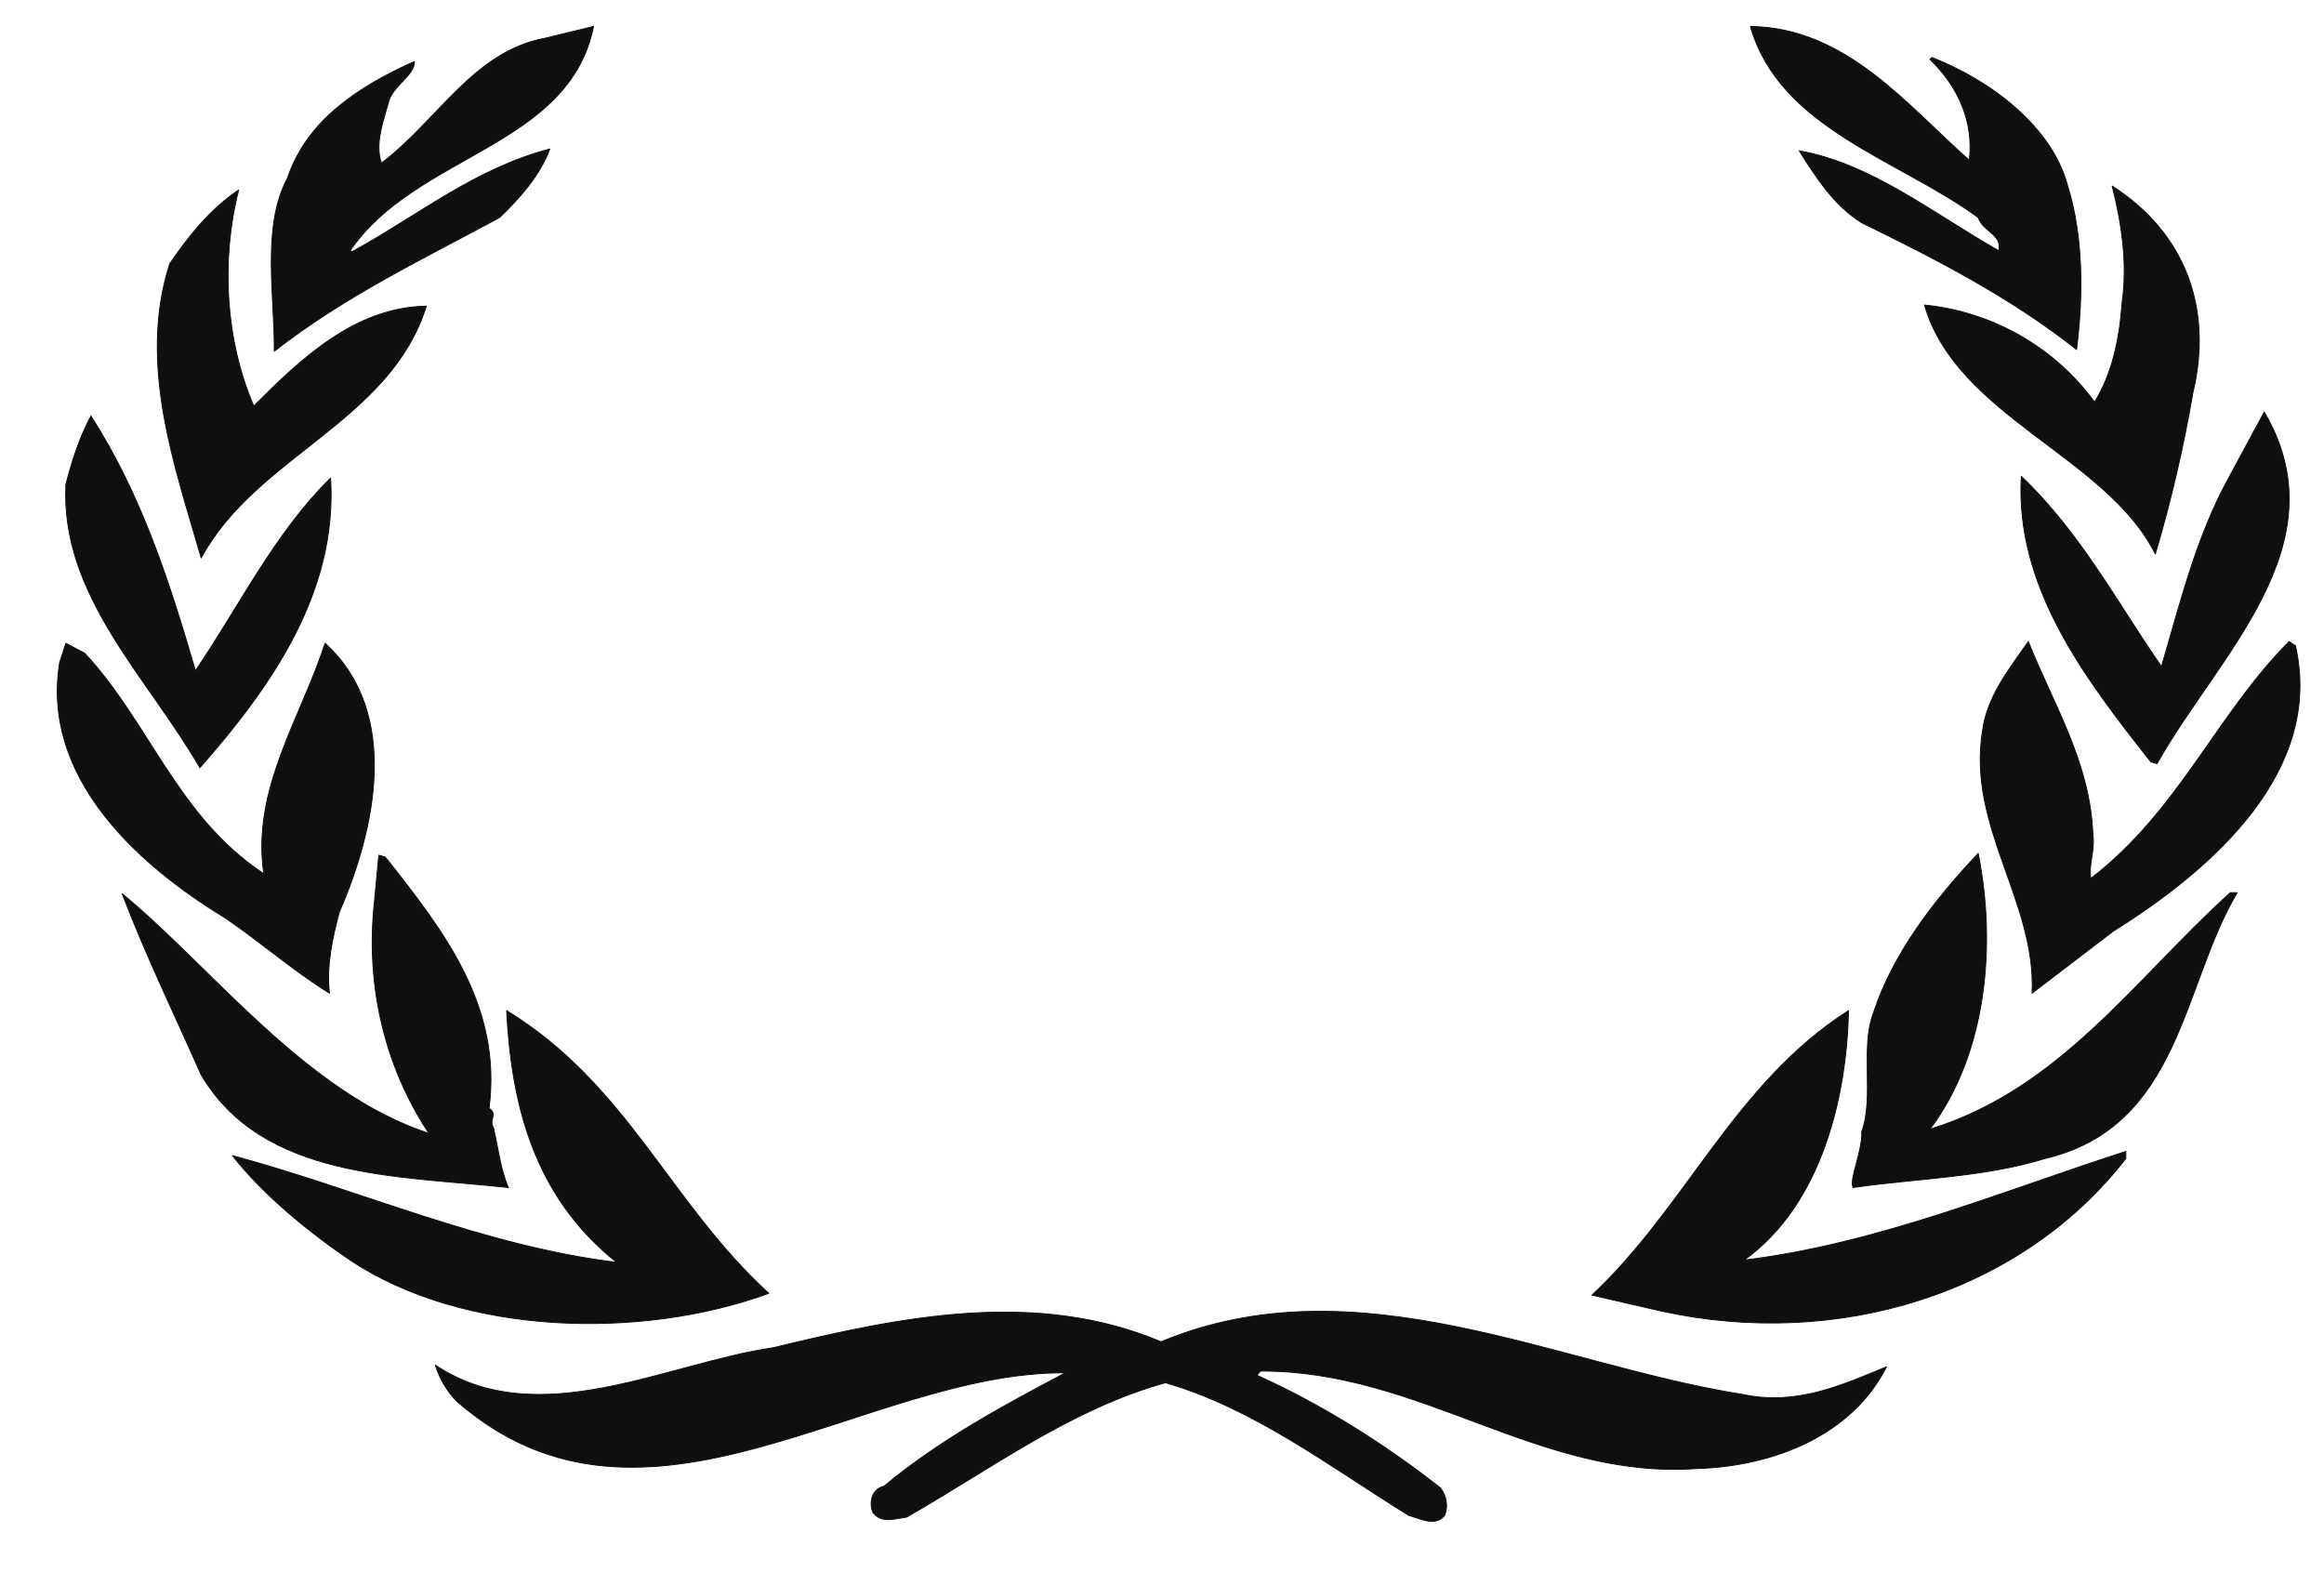 <?xml version="1.0" encoding="UTF-8"?>
<svg xmlns="http://www.w3.org/2000/svg" xmlns:xlink="http://www.w3.org/1999/xlink" width="299.363pt" height="202.548pt" viewBox="0 0 299.363 202.548" version="1.1">
<g id="surface1">
<path style="fill:none;stroke-width:0.12;stroke-linecap:butt;stroke-linejoin:round;stroke:rgb(6.476%,5.928%,5.235%);stroke-opacity:1;stroke-miterlimit:10;" d="M -0.001 -0.002 L 0.229 -0.138 C 8.838 4.588 16.1 10.6 25.71 13.1 C 24.491 9.779 21.909 6.83 19.249 4.279 C 9.409 -1.049 -0.65 -5.81 -9.779 -12.951 C -9.689 -6.041 -11.451 3.088 -8.08 9.33 C -5.58 16.838 1.108 21.151 8.28 24.381 C 8.28 22.561 5.698 21.432 4.991 19.33 C 4.338 16.838 3.12 13.83 4.03 11.279 C 11.42 16.92 15.87 25.651 25.139 27.381 L 31.35 28.889 C 28.198 13.319 8.448 12.471 -0.001 -0.002 Z M -0.001 -0.002 " transform="matrix(1,0,0,-1,45.107,32.295)"/>
<path style=" stroke:none;fill-rule:evenodd;fill:rgb(6.476%,5.928%,5.235%);fill-opacity:1;" d="M 45.105 32.297 L 45.336 32.434 C 53.945 27.707 61.207 21.695 70.816 19.195 C 69.598 22.516 67.016 25.465 64.355 28.016 C 54.516 33.344 44.457 38.105 35.328 45.246 C 35.418 38.336 33.656 29.207 37.027 22.965 C 39.527 15.457 46.215 11.145 53.387 7.914 C 53.387 9.734 50.805 10.863 50.098 12.965 C 49.445 15.457 48.227 18.465 49.137 21.016 C 56.527 15.375 60.977 6.645 70.246 4.914 L 76.457 3.406 C 73.305 18.977 53.555 19.824 45.105 32.297 "/>
<path style="fill:none;stroke-width:0.12;stroke-linecap:butt;stroke-linejoin:round;stroke:rgb(6.476%,5.928%,5.235%);stroke-opacity:1;stroke-miterlimit:10;" d="M -0.001 0.001 C 0.57 4.899 -1.36 9.411 -5.071 13.008 L -4.821 13.239 C 2.671 10.321 10.66 4.372 12.671 -3.32 C 14.691 -9.781 14.691 -17.46 13.812 -24.378 C 5.332 -17.659 -4.329 -12.699 -13.86 -8.05 C -17.489 -5.781 -19.809 -2.101 -21.911 1.219 C -12.551 -0.449 -4.59 -6.921 3.8 -11.652 C 4.281 -9.55 1.789 -9.242 1.14 -7.37 C -9.18 0.169 -24.399 4.079 -28.2 17.239 C -15.79 17.091 -7.821 6.86 -0.001 0.001 Z M -0.001 0.001 " transform="matrix(1,0,0,-1,253.676,20.645)"/>
<path style=" stroke:none;fill-rule:evenodd;fill:rgb(6.476%,5.928%,5.235%);fill-opacity:1;" d="M 253.676 20.645 C 254.246 15.746 252.316 11.234 248.605 7.637 L 248.855 7.406 C 256.348 10.324 264.336 16.273 266.348 23.965 C 268.367 30.426 268.367 38.105 267.488 45.023 C 259.008 38.305 249.348 33.344 239.816 28.695 C 236.188 26.426 233.867 22.746 231.766 19.426 C 241.125 21.094 249.086 27.566 257.477 32.297 C 257.957 30.195 255.465 29.887 254.816 28.016 C 244.496 20.477 229.277 16.566 225.477 3.406 C 237.887 3.555 245.855 13.785 253.676 20.645 "/>
<path style="fill:none;stroke-width:0.12;stroke-linecap:butt;stroke-linejoin:round;stroke:rgb(6.476%,5.928%,5.235%);stroke-opacity:1;stroke-miterlimit:10;" d="M 0 0.001 C -1.218 -7.089 -2.828 -14.011 -4.839 -20.781 C -11.14 -8.191 -30.378 -3.089 -34.578 11.282 C -26.218 10.462 -18.05 6.149 -12.671 -1.218 C -10.398 2.411 -9.441 7.001 -9.121 11.591 C -8.39 16.688 -9.21 21.969 -10.398 26.61 C -0.898 20.52 2.579 10.739 0 0.001 Z M 0 0.001 " transform="matrix(1,0,0,-1,282.476,50.575)"/>
<path style=" stroke:none;fill-rule:evenodd;fill:rgb(6.476%,5.928%,5.235%);fill-opacity:1;" d="M 282.477 50.574 C 281.258 57.664 279.648 64.586 277.637 71.355 C 271.336 58.766 252.098 53.664 247.898 39.293 C 256.258 40.113 264.426 44.426 269.805 51.793 C 272.078 48.164 273.035 43.574 273.355 38.984 C 274.086 33.887 273.266 28.605 272.078 23.965 C 281.578 30.055 285.055 39.836 282.477 50.574 "/>
<path style="fill:none;stroke-width:0.12;stroke-linecap:butt;stroke-linejoin:round;stroke:rgb(6.476%,5.928%,5.235%);stroke-opacity:1;stroke-miterlimit:10;" d="M 0.001 -0.002 C -2.331 -9.181 -1.67 -19.412 1.951 -27.83 C 8.08 -21.681 14.99 -15.131 24.181 -14.959 C 19.501 -29.869 2.271 -34.24 -4.819 -47.388 C -8.139 -35.799 -13.041 -22.42 -8.87 -9.49 C -6.44 -5.951 -3.709 -2.49 0.001 -0.002 Z M 0.001 -0.002 " transform="matrix(1,0,0,-1,30.737,24.475)"/>
<path style=" stroke:none;fill-rule:evenodd;fill:rgb(6.476%,5.928%,5.235%);fill-opacity:1;" d="M 30.738 24.477 C 28.406 33.656 29.066 43.887 32.688 52.305 C 38.816 46.156 45.727 39.605 54.918 39.434 C 50.238 54.344 33.008 58.715 25.918 71.863 C 22.598 60.273 17.695 46.895 21.867 33.965 C 24.297 30.426 27.027 26.965 30.738 24.477 "/>
<path style="fill:none;stroke-width:0.12;stroke-linecap:butt;stroke-linejoin:round;stroke:rgb(6.476%,5.928%,5.235%);stroke-opacity:1;stroke-miterlimit:10;" d="M -0.001 0.002 L -0.79 0.22 C -9.412 11.138 -18.279 22.81 -17.49 37.021 C -9.802 29.65 -5.162 20.771 0.569 12.502 C 3.01 20.771 5.018 29.138 9.221 36.791 L 13.811 45.291 C 23.87 28.138 7.741 13.861 -0.001 0.002 Z M -0.001 0.002 " transform="matrix(1,0,0,-1,277.857,98.365)"/>
<path style=" stroke:none;fill-rule:evenodd;fill:rgb(6.476%,5.928%,5.235%);fill-opacity:1;" d="M 277.855 98.363 L 277.066 98.145 C 268.445 87.227 259.578 75.555 260.367 61.344 C 268.055 68.715 272.695 77.594 278.426 85.863 C 280.867 77.594 282.875 69.227 287.078 61.574 L 291.668 53.074 C 301.727 70.227 285.598 84.504 277.855 98.363 "/>
<path style="fill:none;stroke-width:0.12;stroke-linecap:butt;stroke-linejoin:round;stroke:rgb(6.476%,5.928%,5.235%);stroke-opacity:1;stroke-miterlimit:10;" d="M -0.001 -0.001 C 5.812 8.588 10.242 17.768 17.41 24.831 C 18.312 10.171 9.839 -1.958 0.57 -12.482 C -6.211 -0.74 -17.399 9.721 -16.688 24.01 C -15.872 27.178 -14.911 30.1 -13.461 32.819 C -6.938 22.651 -3.309 11.362 -0.001 -0.001 Z M -0.001 -0.001 " transform="matrix(1,0,0,-1,25.176,86.405)"/>
<path style=" stroke:none;fill-rule:evenodd;fill:rgb(6.476%,5.928%,5.235%);fill-opacity:1;" d="M 25.176 86.406 C 30.988 77.816 35.418 68.637 42.586 61.574 C 43.488 76.234 35.016 88.363 25.746 98.887 C 18.965 87.145 7.777 76.684 8.488 62.395 C 9.305 59.227 10.266 56.305 11.715 53.586 C 18.238 63.754 21.867 75.043 25.176 86.406 "/>
<path style="fill:none;stroke-width:0.12;stroke-linecap:butt;stroke-linejoin:round;stroke:rgb(6.476%,5.928%,5.235%);stroke-opacity:1;stroke-miterlimit:10;" d="M -0 0 C 0.312 -1.961 -0.571 -3.922 -0.258 -5.699 C 11.191 3.168 15.871 15.36 25.281 24.828 L 26.101 24.289 C 29.73 8.219 15.609 -4.371 2.628 -12.48 L -7.829 -20.469 C -7.258 -8.73 -16.219 0.988 -14.211 13.32 C -13.641 17.68 -10.891 21.141 -8.309 24.828 C -5.161 16.86 -0.34 9.32 -0 0 Z M -0 0 " transform="matrix(1,0,0,-1,269.586,107.465)"/>
<path style=" stroke:none;fill-rule:evenodd;fill:rgb(6.476%,5.928%,5.235%);fill-opacity:1;" d="M 269.586 107.465 C 269.898 109.426 269.016 111.387 269.328 113.164 C 280.777 104.297 285.457 92.105 294.867 82.637 L 295.688 83.176 C 299.316 99.246 285.195 111.836 272.215 119.945 L 261.758 127.934 C 262.328 116.195 253.367 106.477 255.375 94.145 C 255.945 89.785 258.695 86.324 261.277 82.637 C 264.426 90.605 269.246 98.145 269.586 107.465 "/>
<path style="fill:none;stroke-width:0.12;stroke-linecap:butt;stroke-linejoin:round;stroke:rgb(6.476%,5.928%,5.235%);stroke-opacity:1;stroke-miterlimit:10;" d="M 0.001 0.001 C 8.31 -8.949 11.939 -20.968 22.88 -28.281 L 23.048 -28.281 C 21.521 -17.46 27.81 -8.409 30.959 1.282 C 40.791 -7.679 37.388 -22.788 32.798 -33.331 C 31.919 -36.62 31.099 -40.331 31.529 -43.788 C 27.08 -41.07 22.482 -37.07 18.06 -34.07 C 6.521 -27.07 -5.639 -15.781 -3.229 -1.191 L -2.428 1.282 Z M 0.001 0.001 " transform="matrix(1,0,0,-1,10.916,84.145)"/>
<path style=" stroke:none;fill-rule:evenodd;fill:rgb(6.476%,5.928%,5.235%);fill-opacity:1;" d="M 10.918 84.145 C 19.227 93.094 22.855 105.113 33.797 112.426 L 33.965 112.426 C 32.438 101.605 38.727 92.555 41.875 82.863 C 51.707 91.824 48.305 106.934 43.715 117.477 C 42.836 120.766 42.016 124.477 42.445 127.934 C 37.996 125.215 33.398 121.215 28.977 118.215 C 17.438 111.215 5.277 99.926 7.688 85.336 L 8.488 82.863 Z M 10.918 84.145 "/>
<path style="fill:none;stroke-width:0.12;stroke-linecap:butt;stroke-linejoin:round;stroke:rgb(6.476%,5.928%,5.235%);stroke-opacity:1;stroke-miterlimit:10;" d="M -0 0.002 C 2.351 -11.741 1.128 -25.741 -6.211 -35.522 C 10.628 -30.33 20.238 -16.1 32.48 -5.049 L 33.359 -5.049 C 26.269 -16.952 26.05 -35.209 8.609 -39.291 C 0.878 -41.702 -7.829 -41.838 -16.129 -43.03 C -16.61 -41.838 -14.911 -38.471 -15 -35.83 C -13.379 -31.459 -15.219 -24.92 -13.469 -20.471 C -10.969 -12.869 -5.641 -5.952 -0 0.002 Z M -0 0.002 " transform="matrix(1,0,0,-1,254.817,109.935)"/>
<path style=" stroke:none;fill-rule:evenodd;fill:rgb(6.476%,5.928%,5.235%);fill-opacity:1;" d="M 254.816 109.934 C 257.168 121.676 255.945 135.676 248.605 145.457 C 265.445 140.266 275.055 126.035 287.297 114.984 L 288.176 114.984 C 281.086 126.887 280.867 145.145 263.426 149.227 C 255.695 151.637 246.988 151.773 238.688 152.965 C 238.207 151.773 239.906 148.406 239.816 145.766 C 241.438 141.395 239.598 134.855 241.348 130.406 C 243.848 122.805 249.176 115.887 254.816 109.934 "/>
<path style="fill:none;stroke-width:0.12;stroke-linecap:butt;stroke-linejoin:round;stroke:rgb(6.476%,5.928%,5.235%);stroke-opacity:1;stroke-miterlimit:10;" d="M 0 -0.002 C 7.571 -9.56 15.079 -19.189 13.379 -32.381 C 14.571 -33.111 13.29 -33.932 13.938 -34.842 C 14.571 -37.478 14.821 -40.201 15.872 -42.58 C 1.61 -41.021 -15.73 -41.529 -23.699 -28.068 C -27.019 -20.56 -30.82 -12.728 -33.878 -4.74 C -22.421 -14.15 -10.242 -30.42 5.641 -35.611 C 0.079 -27.24 -2.582 -16.779 -1.39 -5.81 L -0.82 0.221 Z M 0 -0.002 " transform="matrix(1,0,0,-1,49.617,110.385)"/>
<path style=" stroke:none;fill-rule:evenodd;fill:rgb(6.476%,5.928%,5.235%);fill-opacity:1;" d="M 49.617 110.387 C 57.188 119.945 64.695 129.574 62.996 142.766 C 64.188 143.496 62.906 144.316 63.555 145.227 C 64.188 147.863 64.438 150.586 65.488 152.965 C 51.227 151.406 33.887 151.914 25.918 138.453 C 22.598 130.945 18.797 123.113 15.738 115.125 C 27.195 124.535 39.375 140.805 55.258 145.996 C 49.695 137.625 47.035 127.164 48.227 116.195 L 48.797 110.164 Z M 49.617 110.387 "/>
<path style="fill:none;stroke-width:0.12;stroke-linecap:butt;stroke-linejoin:round;stroke:rgb(6.476%,5.928%,5.235%);stroke-opacity:1;stroke-miterlimit:10;" d="M 0 0.001 C -16.449 -6.011 -39.351 -5.421 -53.921 4.278 C -59.332 7.958 -65.062 12.642 -69.089 17.739 C -52.812 13.368 -36.832 6.091 -19.589 3.989 C -30.312 12.552 -33.14 24.368 -33.769 36.419 C -18.152 26.841 -12.82 11.732 0 0.001 Z M 0 0.001 " transform="matrix(1,0,0,-1,99.027,166.595)"/>
<path style=" stroke:none;fill-rule:evenodd;fill:rgb(6.476%,5.928%,5.235%);fill-opacity:1;" d="M 99.027 166.594 C 82.578 172.605 59.676 172.016 45.105 162.316 C 39.695 158.637 33.965 153.953 29.938 148.855 C 46.215 153.227 62.195 160.504 79.438 162.605 C 68.715 154.043 65.887 142.227 65.258 130.176 C 80.875 139.754 86.207 154.863 99.027 166.594 "/>
<path style="fill:none;stroke-width:0.12;stroke-linecap:butt;stroke-linejoin:round;stroke:rgb(6.476%,5.928%,5.235%);stroke-opacity:1;stroke-miterlimit:10;" d="M -0 -0.001 C 17.261 2.12 33.05 8.812 49.179 13.999 L 49.179 13.093 C 35.71 -4.278 12.101 -11.567 -10.719 -6.548 L -19.59 -4.509 C -7.399 6.909 -1.192 22.792 13.46 32.14 C 13.23 21.23 10.089 7.222 -0 -0.001 Z M -0 -0.001 " transform="matrix(1,0,0,-1,224.657,162.316)"/>
<path style=" stroke:none;fill-rule:evenodd;fill:rgb(6.476%,5.928%,5.235%);fill-opacity:1;" d="M 224.656 162.316 C 241.918 160.195 257.707 153.504 273.836 148.316 L 273.836 149.223 C 260.367 166.594 236.758 173.883 213.938 168.863 L 205.066 166.824 C 217.258 155.406 223.465 139.523 238.117 130.176 C 237.887 141.086 234.746 155.094 224.656 162.316 "/>
<path style="fill:none;stroke-width:0.12;stroke-linecap:butt;stroke-linejoin:round;stroke:rgb(6.476%,5.928%,5.235%);stroke-opacity:1;stroke-miterlimit:10;" d="M -0 -0.001 C 25.23 10.519 50.96 -3.009 74.89 -6.778 C 81.832 -8.278 87.699 -5.591 93.429 -3.231 C 89 -12.052 78.832 -16.052 69.019 -16.329 C 48.699 -17.77 33.449 -3.688 12.808 -3.77 L 12.332 -4.309 C 20.628 -8.052 28.71 -13.098 35.968 -18.821 C 36.761 -19.79 37.019 -21.231 36.511 -22.372 C 35.32 -23.872 33.3 -22.731 31.91 -22.372 C 21.769 -16.098 12.019 -8.591 0.558 -5.27 C -11.68 -8.681 -21.829 -16.329 -32.801 -22.591 C -34.418 -22.79 -35.86 -23.419 -37.079 -22.052 C -37.559 -21.149 -37.559 -19.052 -35.692 -18.598 C -28.461 -12.591 -20.161 -8.141 -12.329 -4.001 C -38.04 -3.77 -66.418 -28.739 -90.602 -7.77 C -92.04 -6.411 -93.012 -4.54 -93.489 -3.009 C -80.282 -11.821 -63.579 -2.72 -49.981 -0.77 C -33.282 3.288 -16.102 6.769 -0 -0.001 Z M -0 -0.001 " transform="matrix(1,0,0,-1,149.567,172.835)"/>
<path style=" stroke:none;fill-rule:evenodd;fill:rgb(6.476%,5.928%,5.235%);fill-opacity:1;" d="M 149.566 172.836 C 174.797 162.316 200.527 175.844 224.457 179.613 C 231.398 181.113 237.266 178.426 242.996 176.066 C 238.566 184.887 228.398 188.887 218.586 189.164 C 198.266 190.605 183.016 176.523 162.375 176.605 L 161.898 177.145 C 170.195 180.887 178.277 185.934 185.535 191.656 C 186.328 192.625 186.586 194.066 186.078 195.207 C 184.887 196.707 182.867 195.566 181.477 195.207 C 171.336 188.934 161.586 181.426 150.125 178.105 C 137.887 181.516 127.738 189.164 116.766 195.426 C 115.148 195.625 113.707 196.254 112.488 194.887 C 112.008 193.984 112.008 191.887 113.875 191.434 C 121.105 185.426 129.406 180.977 137.238 176.836 C 111.527 176.605 83.148 201.574 58.965 180.605 C 57.527 179.246 56.555 177.375 56.078 175.844 C 69.285 184.656 85.988 175.555 99.586 173.605 C 116.285 169.547 133.465 166.066 149.566 172.836 "/>
</g>
</svg>
